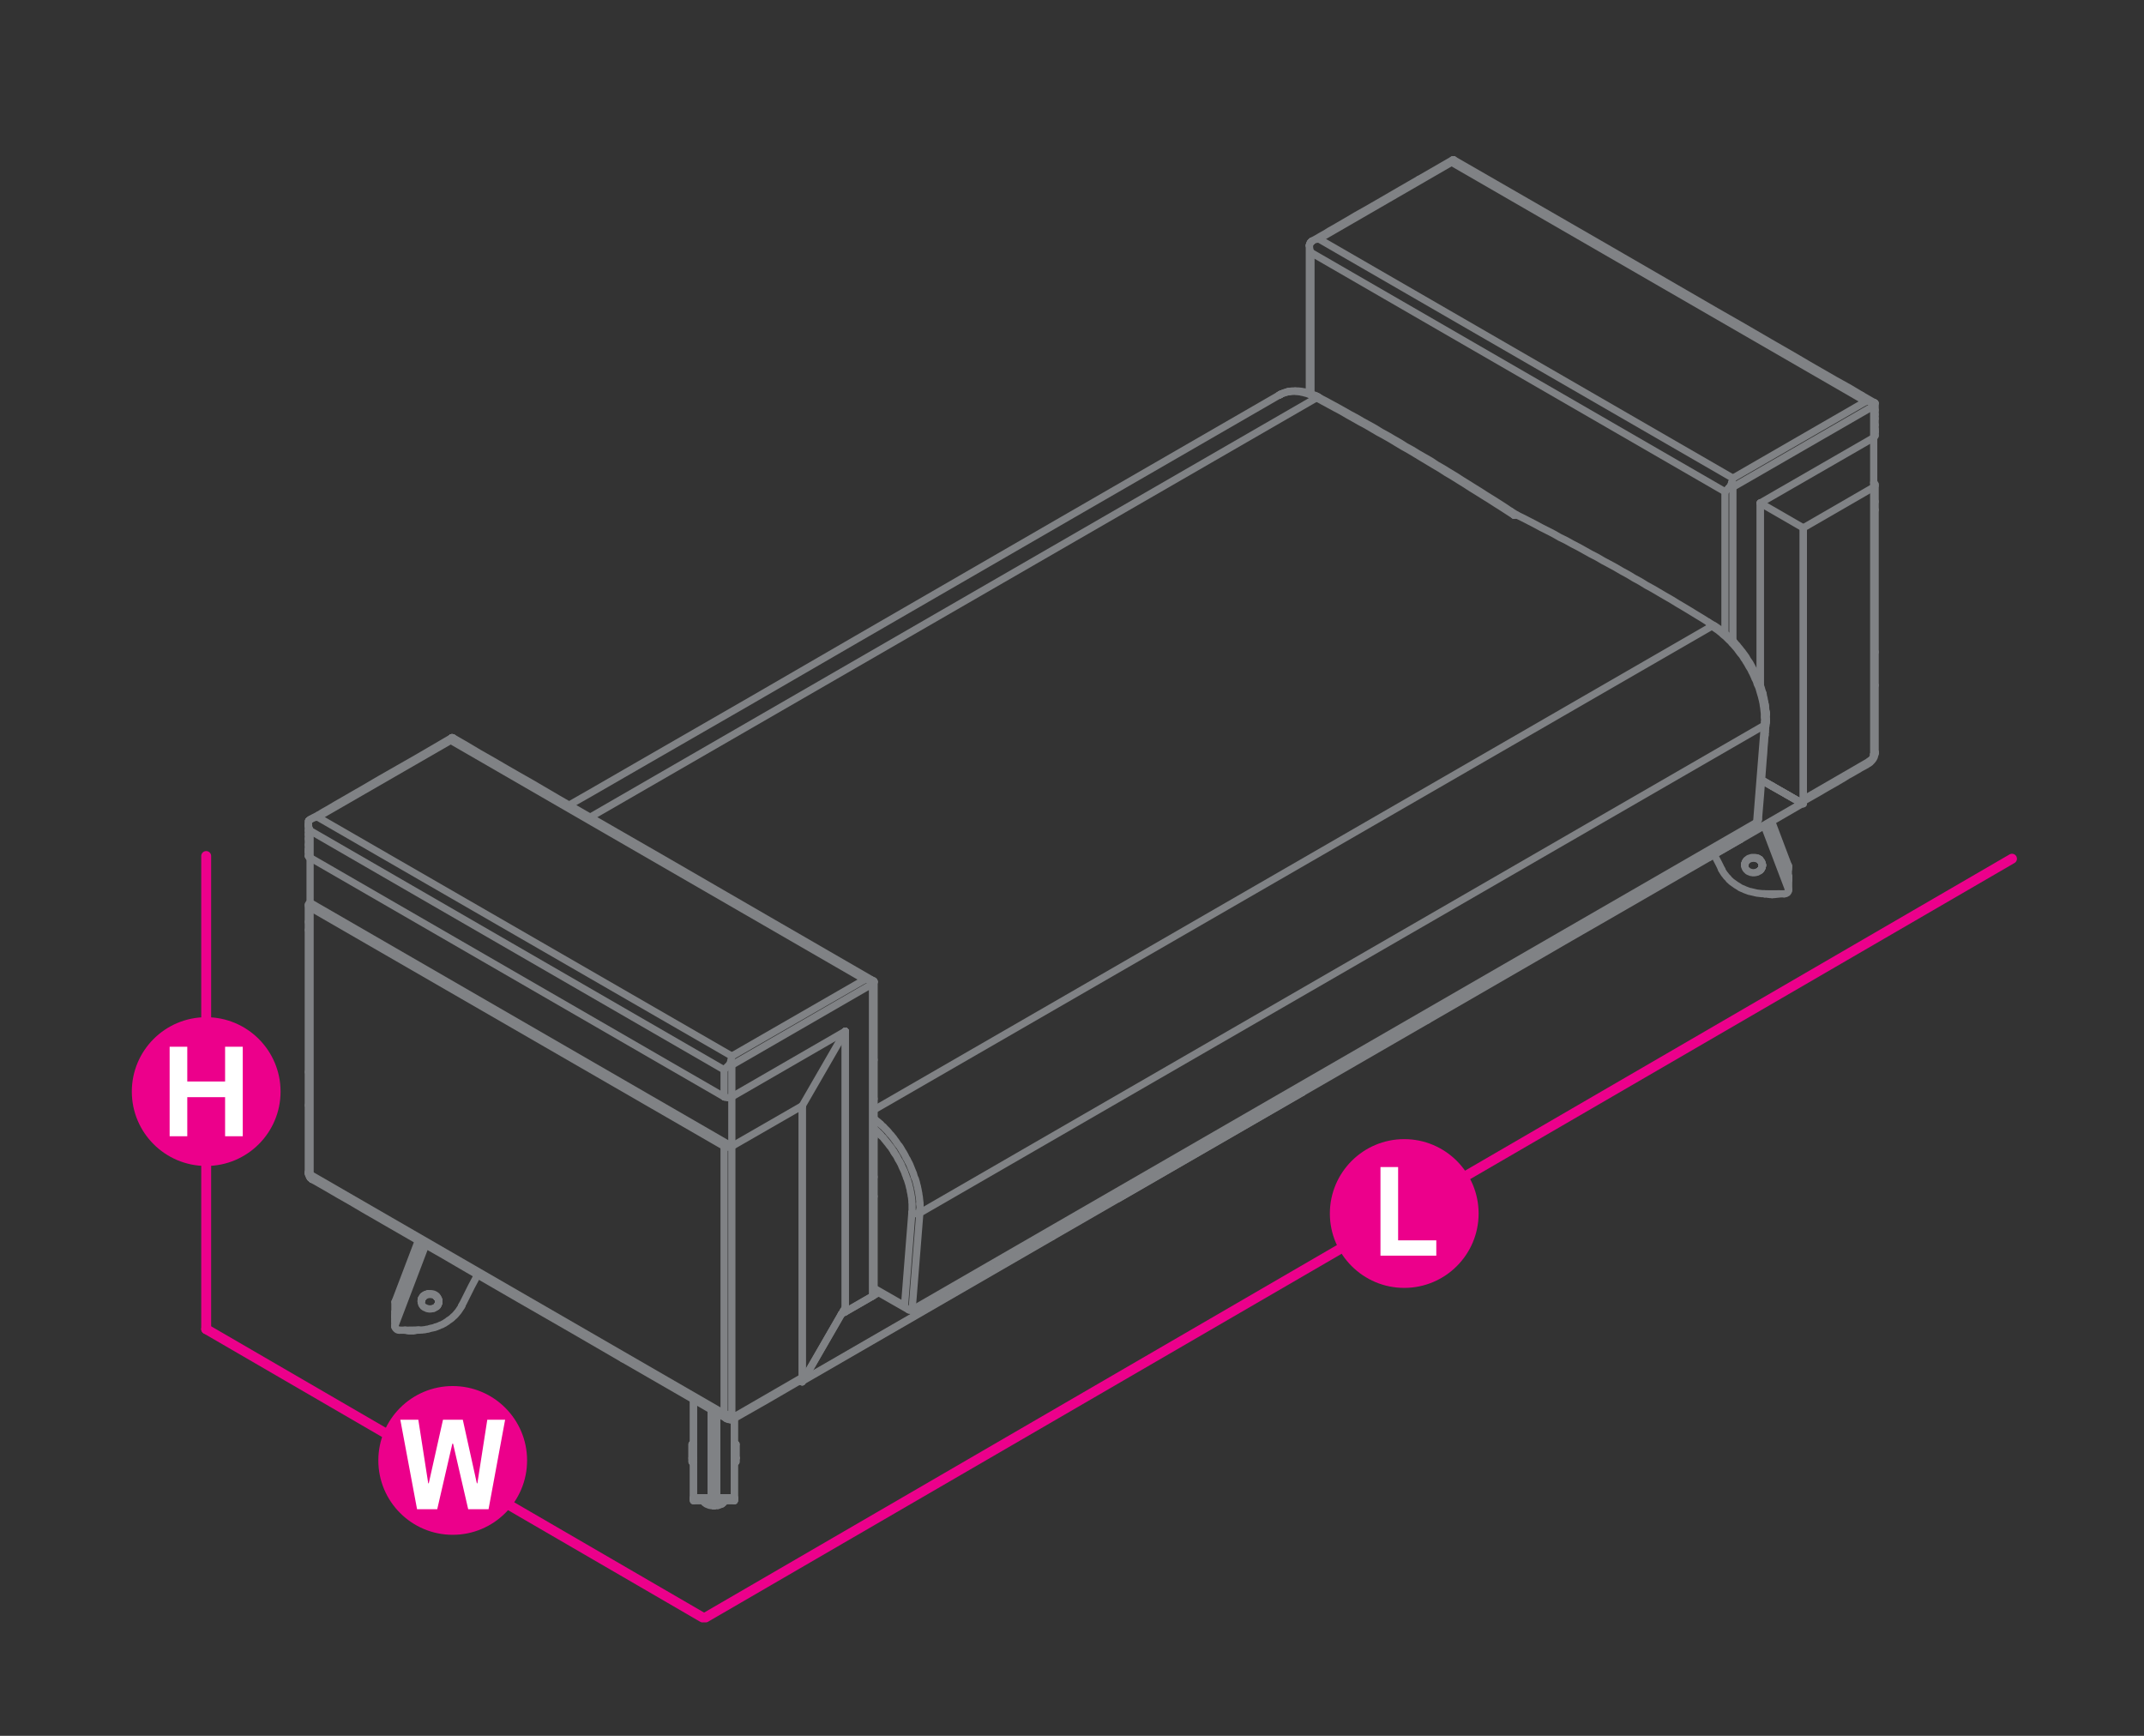 <?xml version="1.0" encoding="utf-8"?>
<!-- Generator: Adobe Illustrator 21.0.0, SVG Export Plug-In . SVG Version: 6.00 Build 0)  -->
<svg version="1.1" id="Layer_1" xmlns="http://www.w3.org/2000/svg" xmlns:xlink="http://www.w3.org/1999/xlink" x="0px" y="0px"
	 viewBox="0 14.2 1190.6 963.8" style="enable-background:new 0 14.2 1190.6 963.8;" xml:space="preserve">
<rect x="0" y="14.2" width="1190.6" height="963.8" fill="#333333" stroke="none"/>
<style type="text/css">
	.st0{fill:none;stroke:#EC008B;stroke-width:5.5;stroke-linecap:round;stroke-linejoin:round;stroke-miterlimit:10;}
	.st1{fill:#EC008B;}
	.st2{fill:#FFFFFF;}
	.st3{fill:none;stroke:#808285;stroke-width:4;stroke-linecap:round;stroke-linejoin:round;stroke-miterlimit:10;}
</style>
<line class="st0" x1="1117.3" y1="491" x2="391.8" y2="912.3"/>
<line class="st0" x1="114.5" y1="752.2" x2="390.2" y2="912.3"/>
<line class="st0" x1="114.5" y1="489.5" x2="114.5" y2="752.2"/>
<g>
	<g>
		<path class="st1" d="M821.1,688c0,22.8-18.5,41.3-41.3,41.3c-22.8,0-41.3-18.5-41.3-41.3c0-22.8,18.5-41.3,41.3-41.3
			C802.6,646.7,821.1,665.2,821.1,688z"/>
	</g>
	<g>
		<path class="st2" d="M766.6,711.4v-49.2h9.8v40.7h21.2v8.5H766.6z"/>
	</g>
</g>
<g>
	<g>
		<circle class="st1" cx="251.4" cy="825.1" r="41.3"/>
	</g>
	<g>
		<path class="st2" d="M271.3,852.2H260l-8.4-36.4h-0.4l-8.4,36.4h-11.2l-9.3-49.7h10l5.5,35.3h0.3l7.9-35.3H257l7.8,35.3h0.3
			l5.5-35.3h9.9L271.3,852.2z"/>
	</g>
</g>
<g>
	<g>
		<circle class="st1" cx="114.5" cy="620.3" r="41.3"/>
	</g>
	<g>
		<path class="st2" d="M94.2,645.1v-49.7h9.8v19.3h21v-19.3h9.8v49.7h-9.8v-21.7h-21v21.7H94.2z"/>
	</g>
</g>
<g>
	<line class="st3" x1="444.9" y1="781.2" x2="445" y2="781.2"/>
	<polyline class="st3" points="445.9,780.9 584.3,700.9 445.9,780.9 	"/>
	<polyline class="st3" points="446,780.7 446.1,780.6 446.2,780.5 	"/>
	<line class="st3" x1="1000.6" y1="460.2" x2="446.2" y2="780.4"/>
	<polyline class="st3" points="620.9,679.8 723.2,620.8 620.9,679.8 	"/>
	<polyline class="st3" points="584.3,700.9 723.3,620.7 584.3,700.9 	"/>
	<polyline class="st3" points="723.3,620.7 723.2,620.8 792.7,580.6 723.2,620.8 792.8,580.6 723.2,620.8 723.3,620.7 792.8,580.6 
		723.3,620.7 	"/>
	<polyline class="st3" points="949.2,490.3 931.7,500.4 931.8,500.3 896.9,520.5 897,520.3 862.1,540.5 862.2,540.5 792.8,580.6 
		862.2,540.5 792.7,580.6 862.1,540.5 792.7,580.6 792.8,580.6 792.7,580.6 862.2,540.5 862.1,540.5 896.9,520.5 862.1,540.5 
		897,520.3 862.2,540.5 897,520.3 896.9,520.5 931.7,500.4 896.9,520.5 931.8,500.3 897,520.3 931.8,500.3 931.7,500.4 944.5,493 
		931.7,500.4 949.2,490.3 931.8,500.3 949.2,490.3 	"/>
	<polyline class="st3" points="953.6,487.7 966.4,480.4 953.6,487.7 	"/>
	<polyline class="st3" points="949.2,490.3 966.4,480.3 949.2,490.3 	"/>
	<polyline class="st3" points="1000.9,460.4 966.4,480.4 966.4,480.3 966.4,480.4 1000.9,460.4 966.4,480.3 1000.9,460.4 
		1000.9,460.3 1000.8,460.3 1000.7,460.3 1000.6,460.2 979.5,448.2 978.1,449 	"/>
	<line class="st3" x1="488" y1="731.9" x2="467.2" y2="743.9"/>
	<polyline class="st3" points="979.5,448.2 978.2,447.3 992.5,455.5 	"/>
	<line class="st3" x1="444.2" y1="780.8" x2="444.9" y2="781.2"/>
	<polyline class="st3" points="445,781.2 445.1,781.2 445.2,781.2 445.3,781.2 445.4,781.2 445.4,781.1 444.4,780.7 	"/>
	<polyline class="st3" points="446.2,780.5 446.2,780.4 467.2,743.9 	"/>
	<line class="st3" x1="445.4" y1="781.1" x2="444.4" y2="780.7"/>
	<polyline class="st3" points="1000.8,460.3 992.5,455.5 978.2,447.3 979.5,448.2 1000.6,460.2 	"/>
	<polyline class="st3" points="1000.9,460.3 1000.9,460.4 1001,460.3 	"/>
	<line class="st3" x1="992.5" y1="455.5" x2="1000.8" y2="460.3"/>
	<line class="st3" x1="444.9" y1="781.2" x2="444.9" y2="781.2"/>
	<line class="st3" x1="445.4" y1="781.1" x2="445.4" y2="781.1"/>
	<line class="st3" x1="446.2" y1="780.4" x2="446.2" y2="780.4"/>
	<line class="st3" x1="467.2" y1="743.9" x2="467.2" y2="743.9"/>
	<line class="st3" x1="979.5" y1="448.1" x2="979.5" y2="448.2"/>
	<line class="st3" x1="992.5" y1="455.5" x2="992.5" y2="455.5"/>
	<line class="st3" x1="1000.6" y1="460.2" x2="1000.6" y2="460.2"/>
	<line class="st3" x1="1000.9" y1="460.4" x2="1000.9" y2="460.4"/>
	<polyline class="st3" points="406.4,623.2 406.4,650.7 172.2,515.4 172.2,490.4 	"/>
	<polyline class="st3" points="444.2,780.8 445.5,781.5 469.4,740.2 469.4,586.8 	"/>
	<line class="st3" x1="445.5" y1="781.5" x2="445.5" y2="628.2"/>
	<line class="st3" x1="172.2" y1="515.4" x2="172.2" y2="515.4"/>
	<line class="st3" x1="406.4" y1="623.2" x2="406.4" y2="623.2"/>
	<line class="st3" x1="406.4" y1="650.7" x2="406.4" y2="650.7"/>
	<line class="st3" x1="445.5" y1="628.2" x2="445.5" y2="628.2"/>
	<line class="st3" x1="445.5" y1="781.5" x2="445.5" y2="781.5"/>
	<line class="st3" x1="469.4" y1="586.8" x2="469.4" y2="586.8"/>
	<line class="st3" x1="469.4" y1="740.2" x2="469.4" y2="740.2"/>
	<line class="st3" x1="445.5" y1="779" x2="445.5" y2="628.2"/>
	<polyline class="st3" points="172.2,515.4 171.9,515.5 171.7,515.7 171.6,515.8 171.5,516.1 171.3,516.2 171.3,516.4 171.2,516.6 
		171.2,516.7 171.2,516.9 171.3,517.1 171.3,517.3 171.5,517.4 171.6,517.6 171.7,517.7 171.9,517.8 172.2,518 402.1,650.7 
		402.3,650.8 402.5,650.9 402.8,651 403,651.1 403.3,651.1 403.6,651.2 404,651.2 404.3,651.2 404.6,651.2 404.9,651.2 405.2,651.1 
		405.5,651.1 405.8,651 406,650.9 406.2,650.8 406.4,650.7 445.5,628.2 	"/>
	<polyline class="st3" points="406.5,799.7 406.6,799.9 406.7,800.1 406.8,800.2 406.9,800.4 407.1,800.4 407.2,800.5 407.4,800.6 
		407.6,800.6 407.7,800.6 407.9,800.6 408.1,800.5 408.4,800.4 408.7,800.3 445.5,779 	"/>
	<polyline class="st3" points="172.2,666.3 402.1,799.1 402.1,650.7 	"/>
	<line class="st3" x1="172.9" y1="668.6" x2="173" y2="668.8"/>
	<polyline class="st3" points="345.9,768.7 317.1,752 288.4,735.5 259.7,718.9 245.3,710.5 230.9,702.3 216.5,694 209.4,689.9 
		202.1,685.7 195,681.5 187.8,677.4 180.6,673.2 173.4,669.1 173.3,669 	"/>
	<polyline class="st3" points="406.4,650.7 406.4,799.1 406.2,799.2 406,799.3 405.8,799.4 405.5,799.4 405.2,799.5 404.9,799.5 
		404.6,799.6 404.3,799.6 404,799.6 403.6,799.5 403.3,799.5 403,799.4 402.8,799.4 402.5,799.3 402.3,799.2 402.1,799.1 
		402.1,799.3 402.1,799.5 402.1,799.8 402.2,800 402.2,800.2 402.3,800.4 402.3,800.6 402.4,800.8 402.5,800.9 402.6,801.1 
		402.7,801.2 402.8,801.4 402.9,801.5 403.1,801.6 403.2,801.7 403.3,801.8 345.9,768.7 	"/>
	<line class="st3" x1="171.2" y1="526" x2="171.2" y2="530.6"/>
	<line class="st3" x1="171.2" y1="609.4" x2="171.2" y2="627.9"/>
	<polyline class="st3" points="171.2,516.7 171.2,521.4 171.2,526 	"/>
	<polyline class="st3" points="171.2,627.9 171.2,665 171.2,665.2 	"/>
	<polyline class="st3" points="171.2,530.6 171.2,535.3 171.2,539.9 171.2,544.5 171.2,553.8 171.2,563.1 171.2,572.3 171.2,590.9 
		171.2,609.4 	"/>
	<polyline class="st3" points="171.2,665.2 171.3,665.4 171.3,665.5 171.5,665.7 171.6,665.9 171.7,666.1 171.9,666.2 172.2,666.3 
		172.2,518 	"/>
	<polyline class="st3" points="407.9,801.7 426.5,791.1 444.9,780.4 445.1,780.3 445.2,780.2 445.3,780.1 445.4,779.9 445.4,779.7 
		445.5,779.5 445.5,779.2 445.5,779 	"/>
	<polyline class="st3" points="403.3,801.8 403.4,801.9 403.5,801.9 403.4,801.9 403.8,802 	"/>
	<polyline class="st3" points="403.4,801.9 403.8,802 403.5,801.9 403.8,802 403.9,802 404,802.2 404.1,802.2 404.3,802.3 
		404.4,802.3 404.6,802.4 404.8,802.4 405,802.4 405.1,802.4 405.3,802.5 405.5,802.5 405.6,802.5 405.5,802.5 	"/>
	<polyline class="st3" points="405.6,802.5 405.9,802.4 405.6,802.5 	"/>
	<polyline class="st3" points="405.9,802.4 406,802.4 406.3,802.4 406.4,802.4 406.5,802.3 	"/>
	<polyline class="st3" points="406.4,799.1 406.4,799.3 406.5,799.5 	"/>
	<line class="st3" x1="406.4" y1="802.4" x2="406.5" y2="802.3"/>
	<line class="st3" x1="406.5" y1="799.7" x2="406.5" y2="799.5"/>
	<polyline class="st3" points="406.5,802.3 406.8,802.3 406.5,802.3 	"/>
	<polyline class="st3" points="406.8,802.3 406.9,802.2 407.2,802 407.3,802 407.6,801.9 407.6,801.8 407.9,801.7 408.1,801.6 
		408.3,801.4 408.4,801.3 408.5,801.1 408.6,800.9 408.6,800.7 408.6,800.5 408.7,800.3 	"/>
	<polyline class="st3" points="171.2,665.5 171.2,665.6 171.2,665.5 171.2,665.3 171.2,665.2 171.2,665 	"/>
	<polyline class="st3" points="171.2,665.6 171.3,666 171.2,665.6 	"/>
	<polyline class="st3" points="171.3,666 171.3,666.2 171.3,666.3 171.4,666.5 171.4,666.6 171.5,666.9 171.6,667 171.6,667.1 
		171.7,667.3 171.8,667.4 171.9,667.7 172.1,667.8 172.1,667.9 172.3,668.1 	"/>
	<polyline class="st3" points="172.2,666.3 172.2,666.6 172.2,666.8 172.2,667 	"/>
	<line class="st3" x1="172.3" y1="668.1" x2="172.3" y2="668.2"/>
	<polyline class="st3" points="172.2,667 172.3,667.2 172.3,667.4 	"/>
	<line class="st3" x1="172.3" y1="668.2" x2="172.4" y2="668.2"/>
	<polyline class="st3" points="172.4,667.8 172.4,667.6 172.3,667.4 	"/>
	<line class="st3" x1="172.4" y1="668.2" x2="172.6" y2="668.4"/>
	<line class="st3" x1="172.5" y1="668" x2="172.4" y2="667.8"/>
	<line class="st3" x1="172.6" y1="668.4" x2="172.7" y2="668.5"/>
	<polyline class="st3" points="172.7,668.3 172.6,668.2 172.5,668 	"/>
	<line class="st3" x1="172.7" y1="668.5" x2="172.8" y2="668.6"/>
	<line class="st3" x1="172.8" y1="668.5" x2="172.7" y2="668.3"/>
	<polyline class="st3" points="172.8,668.6 172.9,668.7 173,668.8 	"/>
	<line class="st3" x1="172.9" y1="668.6" x2="172.8" y2="668.5"/>
	<polyline class="st3" points="173,668.8 173.1,668.9 173,668.8 	"/>
	<polyline class="st3" points="173.1,668.9 173.3,669 173.1,668.9 	"/>
	<line class="st3" x1="173.3" y1="669" x2="173.4" y2="669.1"/>
	<line class="st3" x1="172.2" y1="515.4" x2="172.2" y2="515.4"/>
	<line class="st3" x1="172.2" y1="518" x2="172.2" y2="518"/>
	<line class="st3" x1="172.2" y1="666.3" x2="172.2" y2="666.3"/>
	<line class="st3" x1="402.1" y1="650.7" x2="402.1" y2="650.7"/>
	<line class="st3" x1="402.1" y1="799.1" x2="402.1" y2="799.1"/>
	<line class="st3" x1="406.4" y1="650.7" x2="406.4" y2="650.7"/>
	<line class="st3" x1="406.4" y1="799.1" x2="406.4" y2="799.1"/>
	<line class="st3" x1="408.7" y1="800.3" x2="408.7" y2="800.3"/>
	<line class="st3" x1="445.5" y1="628.2" x2="445.5" y2="628.2"/>
	<line class="st3" x1="445.5" y1="779" x2="445.5" y2="779"/>
	<polyline class="st3" points="1038.2,436.8 1001.4,458.1 1001.4,307.3 1040.5,284.7 1040.6,284.6 1040.8,284.5 1041,284.4 
		1041.1,284.1 1041.2,283.9 1041.3,283.8 1041.3,283.6 1041.3,283.4 1041.3,283.2 1041.3,283.1 1041.2,282.9 1041.1,282.7 
		1041,282.6 1040.8,282.4 1040.6,282.3 1040.5,282.2 	"/>
	<line class="st3" x1="1040.5" y1="433" x2="1040.5" y2="284.7"/>
	<polyline class="st3" points="1038.2,436.8 1038.4,436.6 1038.6,436.5 1038.9,436.3 1039,436.1 1039.2,435.9 1039.4,435.7 
		1039.6,435.4 1039.7,435.2 1040,434.9 1040.1,434.7 1040.2,434.4 1040.3,434 1040.4,433.8 1040.4,433.5 1040.4,433.2 1040.5,433 
		1040.6,432.9 1040.8,432.7 1041,432.6 1041.1,432.5 1041.2,432.3 1041.3,432.1 1041.3,431.9 	"/>
	<line class="st3" x1="1041.3" y1="297.3" x2="1041.3" y2="292.7"/>
	<line class="st3" x1="1041.3" y1="394.7" x2="1041.3" y2="376.2"/>
	<polyline class="st3" points="1041.3,283.4 1041.3,288 1041.3,292.7 	"/>
	<polyline class="st3" points="1041.3,431.9 1041.3,431.8 1041.3,394.7 	"/>
	<polyline class="st3" points="1041.3,297.3 1041.3,301.9 1041.3,306.6 1041.3,311.2 1041.3,320.6 1041.3,329.8 1041.3,339.1 
		1041.3,357.6 1041.3,376.2 	"/>
	<polyline class="st3" points="1001.4,459.1 1010,454.2 1014.6,451.5 1019.2,448.9 1023.8,446.2 1026,444.8 1028.4,443.5 
		1030.8,442.1 1031.9,441.5 1033,440.8 1034.1,440.2 1035.4,439.5 1036.5,438.9 1037.6,438.1 1037.8,438 1037.9,437.9 1038,437.8 
		1038.1,437.6 1038.2,437.4 1038.2,437.2 1038.2,437 1038.2,436.8 	"/>
	<polyline class="st3" points="1037.6,438.1 1038,437.9 1038.2,437.7 1038.6,437.5 1038.8,437.2 1039.1,437 1039.1,436.9 
		1039.4,436.7 1039.6,436.4 1039.9,436.1 1040.1,435.8 1040.3,435.5 1040.5,435.2 1040.6,434.9 1040.8,434.6 1040.9,434.2 
		1041,433.8 1041.1,433.5 1041.2,433.2 1041.2,432.9 1041.3,432.6 1041.3,432.7 	"/>
	<polyline class="st3" points="1041.3,432.6 1041.3,432.3 1041.3,432.1 1041.3,432 1041.3,431.8 	"/>
	<line class="st3" x1="1001.4" y1="458.1" x2="1001.4" y2="458.1"/>
	<line class="st3" x1="1001.4" y1="307.3" x2="1001.4" y2="307.3"/>
	<line class="st3" x1="1038.2" y1="436.8" x2="1038.2" y2="436.8"/>
	<line class="st3" x1="1040.5" y1="284.7" x2="1040.5" y2="284.7"/>
	<line class="st3" x1="1040.5" y1="433" x2="1040.5" y2="433"/>
	<polyline class="st3" points="977.5,394.7 977.5,293.5 1040.5,257.2 1040.5,284.7 	"/>
	<polyline class="st3" points="1001.4,460.5 978.2,447.2 1001.4,460.5 1001.4,307.3 	"/>
	<line class="st3" x1="977.5" y1="293.5" x2="977.5" y2="293.5"/>
	<line class="st3" x1="1001.4" y1="307.3" x2="1001.4" y2="307.3"/>
	<line class="st3" x1="1001.4" y1="460.5" x2="1001.4" y2="460.5"/>
	<line class="st3" x1="1040.5" y1="257.2" x2="1040.5" y2="257.2"/>
	<line class="st3" x1="1040.5" y1="284.7" x2="1040.5" y2="284.7"/>
	<line class="st3" x1="993.2" y1="503" x2="993.2" y2="502.7"/>
	<polyline class="st3" points="993.2,501.4 993.2,501.1 993.2,501.4 	"/>
	<polyline class="st3" points="981.5,471.6 993.1,502.3 993.2,502.5 993.2,502.7 993.2,503 	"/>
	<polyline class="st3" points="993.1,502.3 993.1,500.5 982.1,471.3 	"/>
	<polyline class="st3" points="993.1,500.5 993.1,500.5 993.2,500.7 993.2,500.9 993.2,501.1 	"/>
	<line class="st3" x1="993.1" y1="502.3" x2="993.1" y2="502.3"/>
	<polyline class="st3" points="993.1,500.5 993.1,494.8 983.8,470.2 	"/>
	<line class="st3" x1="993.2" y1="501.1" x2="993.2" y2="500.9"/>
	<polyline class="st3" points="993.2,496.7 993.2,495.5 993.2,496.7 993.2,496.8 	"/>
	<polyline class="st3" points="993.1,494.8 993.2,495 993.2,495.3 993.2,495.5 	"/>
	<line class="st3" x1="993.1" y1="500.5" x2="993.1" y2="500.5"/>
	<line class="st3" x1="993.1" y1="494.8" x2="993.1" y2="494.8"/>
	<polyline class="st3" points="979.7,472.6 993.1,507.9 993.1,502.3 	"/>
	<polyline class="st3" points="980,510.5 988,510.5 990.8,510.5 991.1,510.5 991.3,510.4 991.6,510.4 991.9,510.3 992.1,510.1 
		992.4,510 992.6,509.9 992.7,509.7 992.9,509.5 993,509.3 993.1,509.1 993.2,508.8 993.2,508.6 993.2,505.7 993.2,505.6 993.2,503 
			"/>
	<polyline class="st3" points="951.9,488.7 954.4,493.5 955.3,495.3 955.7,496.2 956,496.7 956,496.8 956,496.9 956.1,496.9 
		956.1,497 	"/>
	<polyline class="st3" points="956.1,497 956.4,497.6 956.8,498.3 957.2,498.9 957.6,499.5 958.2,500.2 958.6,500.8 959.1,501.3 
		959.7,501.9 960.2,502.6 960.8,503.1 961.4,503.7 962.1,504.2 962.8,504.7 963.5,505.2 964.2,505.7 964.9,506.1 965.7,506.6 
		966.4,507.1 967.3,507.5 968.1,507.8 968.9,508.2 969.7,508.5 970.5,508.8 971.3,509.1 972.3,509.3 973.1,509.5 974,509.7 
		974.8,509.9 975.7,510.1 976.6,510.2 977.5,510.3 978.4,510.4 979.2,510.4 980,510.5 	"/>
	<polyline class="st3" points="993.1,507.9 993.2,508.2 993.2,508.4 993.2,508.6 	"/>
	<line class="st3" x1="980" y1="510.5" x2="980" y2="510.5"/>
	<line class="st3" x1="988" y1="510.5" x2="988" y2="510.5"/>
	<line class="st3" x1="990.8" y1="510.5" x2="990.8" y2="510.5"/>
	<line class="st3" x1="993.1" y1="502.3" x2="993.1" y2="502.3"/>
	<line class="st3" x1="993.1" y1="507.9" x2="993.1" y2="507.9"/>
	<polyline class="st3" points="987.3,510.5 987,510.6 986.7,510.7 986.5,510.7 986.2,510.8 985.9,510.8 985.6,510.9 985.4,510.9 
		985,510.9 984.7,510.9 984.4,511 984.2,511 983.9,511 983.6,510.9 983.4,510.9 983.1,510.9 982.8,510.9 982.5,510.8 982.2,510.8 
		982,510.7 981.7,510.7 981.4,510.6 981.1,510.5 	"/>
	<polyline class="st3" points="975.8,498.4 975.5,498.5 975.3,498.6 975.1,498.6 974.9,498.7 974.6,498.7 974.4,498.7 974.2,498.8 
		974,498.8 973.8,498.8 973.6,498.8 973.3,498.8 973.1,498.7 972.9,498.7 972.7,498.7 972.4,498.6 972.2,498.6 972,498.5 
		971.8,498.4 971.5,498.3 971.2,498.2 971,498.1 970.8,498 970.6,497.9 970.5,497.8 970.3,497.5 970.1,497.4 969.9,497.2 
		969.8,497.1 969.6,496.9 969.5,496.7 969.4,496.6 969.3,496.4 969.2,496.2 969.1,496 969.1,495.8 969,495.7 968.9,495.5 
		968.9,495.3 968.9,495.1 968.9,494.9 968.9,494.8 968.9,494.3 	"/>
	<line class="st3" x1="978.7" y1="494.8" x2="978.7" y2="494.3"/>
	<line class="st3" x1="968.9" y1="494.6" x2="968.9" y2="494.8"/>
	<polyline class="st3" points="978.7,494.4 978.7,494.6 978.7,494.8 978.7,494.9 	"/>
	<line class="st3" x1="968.9" y1="494.4" x2="968.9" y2="494.6"/>
	<line class="st3" x1="978.7" y1="495.1" x2="978.7" y2="494.9"/>
	<line class="st3" x1="978.7" y1="494.4" x2="978.6" y2="494.2"/>
	<line class="st3" x1="968.9" y1="494.2" x2="968.9" y2="494.4"/>
	<line class="st3" x1="978.6" y1="495.3" x2="978.7" y2="495.1"/>
	<line class="st3" x1="978.6" y1="494.2" x2="978.6" y2="494"/>
	<line class="st3" x1="968.9" y1="494" x2="968.9" y2="494.2"/>
	<line class="st3" x1="978.6" y1="495.5" x2="978.6" y2="495.3"/>
	<line class="st3" x1="978.6" y1="494" x2="978.5" y2="493.9"/>
	<line class="st3" x1="969" y1="493.9" x2="968.9" y2="494"/>
	<line class="st3" x1="978.5" y1="495.7" x2="978.6" y2="495.5"/>
	<line class="st3" x1="978.5" y1="493.9" x2="978.5" y2="493.7"/>
	<line class="st3" x1="969.1" y1="493.7" x2="969" y2="493.9"/>
	<line class="st3" x1="978.5" y1="495.8" x2="978.5" y2="495.7"/>
	<line class="st3" x1="978.5" y1="493.7" x2="978.4" y2="493.5"/>
	<line class="st3" x1="969.1" y1="493.5" x2="969.1" y2="493.7"/>
	<line class="st3" x1="978.4" y1="496" x2="978.5" y2="495.8"/>
	<line class="st3" x1="978.4" y1="493.5" x2="978.3" y2="493.3"/>
	<line class="st3" x1="969.2" y1="493.3" x2="969.1" y2="493.5"/>
	<line class="st3" x1="978.3" y1="496.2" x2="978.4" y2="496"/>
	<line class="st3" x1="978.3" y1="493.3" x2="978.2" y2="493"/>
	<line class="st3" x1="969.3" y1="493" x2="969.2" y2="493.3"/>
	<line class="st3" x1="978.2" y1="496.4" x2="978.3" y2="496.2"/>
	<line class="st3" x1="978.2" y1="493" x2="978.1" y2="492.9"/>
	<line class="st3" x1="969.4" y1="492.9" x2="969.3" y2="493"/>
	<line class="st3" x1="978.1" y1="496.6" x2="978.2" y2="496.4"/>
	<line class="st3" x1="978.1" y1="492.9" x2="978" y2="492.7"/>
	<line class="st3" x1="969.5" y1="492.7" x2="969.4" y2="492.9"/>
	<line class="st3" x1="978" y1="496.7" x2="978.1" y2="496.6"/>
	<line class="st3" x1="978" y1="492.7" x2="977.9" y2="492.5"/>
	<line class="st3" x1="969.6" y1="492.5" x2="969.5" y2="492.7"/>
	<line class="st3" x1="977.9" y1="496.9" x2="978" y2="496.7"/>
	<line class="st3" x1="977.9" y1="492.5" x2="977.7" y2="492.4"/>
	<line class="st3" x1="969.8" y1="492.4" x2="969.6" y2="492.5"/>
	<line class="st3" x1="977.7" y1="497.1" x2="977.9" y2="496.9"/>
	<line class="st3" x1="977.7" y1="492.4" x2="977.6" y2="492.2"/>
	<line class="st3" x1="969.9" y1="492.2" x2="969.8" y2="492.4"/>
	<line class="st3" x1="977.6" y1="497.2" x2="977.7" y2="497.1"/>
	<line class="st3" x1="977.6" y1="492.2" x2="977.4" y2="492"/>
	<line class="st3" x1="970.1" y1="492" x2="969.9" y2="492.2"/>
	<line class="st3" x1="977.4" y1="497.4" x2="977.6" y2="497.2"/>
	<line class="st3" x1="977.4" y1="492" x2="977.3" y2="491.9"/>
	<line class="st3" x1="970.3" y1="491.9" x2="970.1" y2="492"/>
	<line class="st3" x1="977.3" y1="497.5" x2="977.4" y2="497.4"/>
	<polyline class="st3" points="977.3,491.9 977.1,491.7 976.9,491.6 976.7,491.5 976.5,491.4 976.3,491.3 976,491.2 975.8,491.1 
		975.5,491 975.3,490.9 975.1,490.9 974.9,490.8 974.6,490.8 974.4,490.8 974.2,490.8 974,490.7 973.8,490.7 973.6,490.7 
		973.3,490.8 973.1,490.8 972.9,490.8 972.7,490.8 972.4,490.9 972.2,490.9 972,491 971.8,491.1 971.5,491.2 971.2,491.3 971,491.4 
		970.8,491.5 970.6,491.6 970.5,491.7 970.3,491.9 	"/>
	<polyline class="st3" points="977.3,497.5 977.1,497.8 976.9,497.9 976.7,498 976.5,498.1 976.3,498.2 976,498.3 975.8,498.4 	"/>
	<polyline class="st3" points="968.9,494.3 968.9,494.1 968.9,493.9 968.9,493.8 968.9,493.6 969,493.4 969.1,493.1 969.1,492.9 
		969.2,492.8 969.3,492.6 969.4,492.4 969.5,492.2 969.6,492.1 969.8,491.9 969.9,491.7 970.1,491.6 970.3,491.4 970.5,491.3 
		970.6,491.2 970.8,491 971,490.9 971.2,490.8 971.5,490.7 971.8,490.6 972,490.6 972.2,490.5 972.4,490.4 972.7,490.4 972.9,490.3 
		973.1,490.3 973.3,490.3 973.6,490.3 973.8,490.3 974,490.3 974.2,490.3 974.4,490.3 974.6,490.3 974.9,490.4 975.1,490.4 
		975.3,490.5 975.5,490.6 975.8,490.6 976,490.7 	"/>
	<polyline class="st3" points="976.3,490.8 976.5,490.9 976.7,491 976.9,491.2 977.1,491.3 	"/>
	<polyline class="st3" points="978.7,494.3 978.7,494.1 978.7,493.9 978.6,493.8 978.6,493.6 978.5,493.4 978.5,493.1 978.4,492.9 
		978.3,492.8 978.2,492.6 978.1,492.4 978,492.2 977.9,492.1 977.7,491.9 977.6,491.7 977.4,491.6 977.3,491.4 	"/>
	<line class="st3" x1="976.3" y1="490.8" x2="976" y2="490.7"/>
	<line class="st3" x1="977.3" y1="491.4" x2="977.1" y2="491.3"/>
	<line class="st3" x1="968.9" y1="494.3" x2="968.9" y2="494.3"/>
	<line class="st3" x1="968.9" y1="494.8" x2="968.9" y2="494.8"/>
	<line class="st3" x1="978.7" y1="494.8" x2="978.7" y2="494.8"/>
	<line class="st3" x1="978.7" y1="494.3" x2="978.7" y2="494.3"/>
	<line class="st3" x1="398" y1="845.8" x2="395" y2="845.8"/>
	<polyline class="st3" points="395,847.5 395.8,847.5 396.5,847.5 396.9,847.5 397.3,847.5 397.7,847.5 398,847.5 398,847.4 
		398,847.3 398,847.2 398,847.1 398,846.9 398,846.8 398,846.5 398,846.3 398,846.1 398,845.8 398,846.1 	"/>
	<polyline class="st3" points="398,847.2 398,847.3 398,847.4 	"/>
	<line class="st3" x1="398" y1="846.3" x2="398" y2="846.1"/>
	<polyline class="st3" points="398,846.3 398,846.5 398,846.8 398,846.9 398,847.1 398,847.2 	"/>
	<line class="st3" x1="398" y1="847.4" x2="398" y2="847.5"/>
	<polyline class="st3" points="398,845.8 398,798.8 398,845.8 	"/>
	<line class="st3" x1="395" y1="797" x2="395" y2="845.8"/>
	<polyline class="st3" points="395,847.5 395,847.4 395,847.3 395,847.2 	"/>
	<line class="st3" x1="395" y1="845.8" x2="395" y2="846.1"/>
	<polyline class="st3" points="395,847.2 395,847.1 395,846.9 	"/>
	<line class="st3" x1="395" y1="846.1" x2="395" y2="846.3"/>
	<polyline class="st3" points="395,846.3 395,846.5 395,846.8 395,846.9 	"/>
	<line class="st3" x1="395" y1="845.8" x2="395" y2="845.8"/>
	<line class="st3" x1="398" y1="845.8" x2="398" y2="845.8"/>
	<polyline class="st3" points="385.1,791.3 385.1,845.8 395,845.8 395,797 	"/>
	<polyline class="st3" points="385.1,845.8 385.1,846.1 385.1,846.3 385.1,846.5 385.1,846.8 385.1,846.9 385.1,847.1 385.1,847.2 
		385.1,847.3 385.1,847.4 385.1,847.5 387.6,847.5 390,847.5 391.3,847.5 392.5,847.5 393.1,847.5 393.7,847.5 394,847.5 
		394.3,847.5 394.7,847.5 395,847.5 395,847.4 395,847.3 395,847.2 395,847.1 395,846.9 395,846.8 395,846.5 395,846.3 395,846.1 
		395,845.8 395,797 	"/>
	<line class="st3" x1="395" y1="846.1" x2="395" y2="845.8"/>
	<polyline class="st3" points="395,847.2 395,847.3 395,847.4 	"/>
	<line class="st3" x1="395" y1="846.3" x2="395" y2="846.1"/>
	<polyline class="st3" points="395,846.3 395,846.5 395,846.8 395,846.9 395,847.1 395,847.2 	"/>
	<line class="st3" x1="395" y1="847.4" x2="395" y2="847.5"/>
	<polyline class="st3" points="385.1,847.5 385.1,847.4 385.1,847.3 385.1,847.2 	"/>
	<line class="st3" x1="385.1" y1="845.8" x2="385.1" y2="846.1"/>
	<polyline class="st3" points="385.1,847.2 385.1,847.1 385.1,846.9 	"/>
	<line class="st3" x1="385.1" y1="846.1" x2="385.1" y2="846.3"/>
	<polyline class="st3" points="385.1,846.3 385.1,846.5 385.1,846.8 385.1,846.9 	"/>
	<line class="st3" x1="385.1" y1="791.3" x2="385.1" y2="845.8"/>
	<line class="st3" x1="395" y1="845.8" x2="395" y2="845.8"/>
	<polyline class="st3" points="407.8,801.7 407.8,845.8 398,845.8 	"/>
	<polyline class="st3" points="398,847.5 402.9,847.5 407.8,847.5 407.8,847.4 	"/>
	<polyline class="st3" points="407.8,847.4 407.8,847.3 407.8,847.2 407.8,847.1 407.8,846.9 407.8,846.8 407.8,846.5 407.8,846.3 
		407.8,846.1 407.8,845.8 	"/>
	<line class="st3" x1="398" y1="798.8" x2="398" y2="845.8"/>
	<polyline class="st3" points="398,847.5 398,847.4 398,847.3 398,847.2 	"/>
	<line class="st3" x1="398" y1="845.8" x2="398" y2="846.1"/>
	<polyline class="st3" points="398,847.2 398,847.1 398,846.9 	"/>
	<line class="st3" x1="398" y1="846.1" x2="398" y2="846.3"/>
	<polyline class="st3" points="398,846.3 398,846.5 398,846.8 398,846.9 	"/>
	<line class="st3" x1="407.8" y1="845.8" x2="407.8" y2="801.7"/>
	<polyline class="st3" points="407.8,847.5 407.8,847.4 407.8,847.3 407.8,847.2 	"/>
	<line class="st3" x1="407.8" y1="846.1" x2="407.8" y2="845.8"/>
	<polyline class="st3" points="407.8,847.2 407.8,847.1 407.8,846.9 	"/>
	<polyline class="st3" points="407.8,846.9 407.8,846.8 407.8,846.5 407.8,846.3 407.8,846.1 	"/>
	<line class="st3" x1="398" y1="845.8" x2="398" y2="845.8"/>
	<line class="st3" x1="407.8" y1="845.8" x2="407.8" y2="845.8"/>
	<polyline class="st3" points="396.3,850.3 396,850.3 395.7,850.3 395.4,850.2 395.2,850.2 394.9,850.2 394.5,850.1 394.2,850.1 
		393.9,850 393.7,849.9 393.4,849.8 393.1,849.7 392.9,849.6 392.6,849.5 392.4,849.4 392.2,849.3 392,849.2 391.8,849 391.6,848.9 
		391.4,848.7 391.2,848.6 391.1,848.4 391,848.3 390.8,848.1 390.7,847.9 390.7,847.8 390.6,847.5 	"/>
	<polyline class="st3" points="396.3,850.3 396.5,850.3 396.5,849.4 396.5,848.4 396.5,847.5 	"/>
	<polyline class="st3" points="402.5,847.5 402.4,847.8 402.3,847.9 402.2,848.1 402.1,848.3 402,848.4 401.8,848.6 401.7,848.7 
		401.5,848.9 401.3,849 401.1,849.2 400.9,849.3 	"/>
	<polyline class="st3" points="396.5,850.3 396.8,850.3 397.1,850.3 397.3,850.3 397.6,850.2 397.9,850.2 398.2,850.2 398.5,850.1 
		398.7,850.1 	"/>
	<polyline class="st3" points="398.7,850.1 399,850 399.4,849.9 399.7,849.8 399.9,849.7 400.2,849.6 400.4,849.5 400.6,849.4 
		400.9,849.3 	"/>
	<line class="st3" x1="396.5" y1="850.3" x2="396.5" y2="850.3"/>
	<polyline class="st3" points="385.1,823.8 384.3,823.8 384.3,824 384.3,824.2 384.3,824.3 384.3,824.5 384.3,824.6 384.3,824.9 
		384.3,825 384.3,825.2 384.3,825.3 384.3,825.4 384.3,825.5 384.3,825.6 384.3,825.7 384.3,825.8 384.3,825.9 384.7,825.9 
		385.1,825.9 	"/>
	<polyline class="st3" points="384.3,825.9 384.3,825.8 384.3,825.7 384.3,825.6 384.3,825.5 384.3,825.4 384.3,825.3 384.3,825.2 
		384.3,825 384.3,824.9 384.3,824.6 384.3,824.5 384.3,824.3 384.3,824.2 384.3,824 384.3,823.8 384.3,823.6 384.3,823.4 
		384.3,823.3 384.3,823.1 384.3,822.8 384.3,822.6 384.3,822.4 384.3,822.2 384.3,821.9 384.3,821.7 384.3,821.5 384.3,821.2 
		384.3,821 384.3,820.7 384.3,820.5 384.3,820.1 384.3,819.9 384.3,819.6 384.3,819.4 384.3,819.2 384.3,818.9 384.3,818.7 
		384.3,818.5 384.3,818.3 384.3,818.1 384.3,817.9 384.3,817.8 384.3,817.6 384.3,817.4 384.3,817.3 384.3,817.1 384.3,817 
		384.3,816.9 384.3,816.8 384.3,816.7 384.3,816.6 384.3,816.5 384.3,816.4 384.3,816.3 384.3,816.2 384.3,816.1 	"/>
	<polyline class="st3" points="384.3,823.8 384.3,823.8 384.3,823.6 384.3,823.4 384.3,823.3 384.3,823.1 384.3,822.8 384.3,822.6 
		384.3,822.4 384.3,822.2 384.3,821.9 384.3,821.7 384.3,821.5 384.3,821.2 384.3,821 384.3,820.7 384.3,820.5 384.3,820.1 
		384.3,819.9 384.3,819.6 384.3,819.4 384.3,819.2 384.3,818.9 384.3,818.7 384.3,818.5 384.3,818.3 384.3,818.1 384.3,817.9 
		384.3,817.8 384.3,817.6 384.3,817.4 384.3,817.3 384.3,817.1 384.3,817 384.3,816.9 384.3,816.8 384.3,816.7 384.3,816.6 
		384.3,816.5 384.3,816.4 384.3,816.3 384.3,816.2 384.3,816.1 384.7,816.1 385.1,816.1 	"/>
	<line class="st3" x1="408.7" y1="823.8" x2="407.8" y2="823.8"/>
	<polyline class="st3" points="407.8,824 407.8,824.2 407.8,824.3 407.8,824.5 407.8,824.6 407.8,824.9 407.8,825 407.8,825.2 
		407.8,825.3 407.8,825.4 407.8,825.5 407.8,825.6 407.8,825.7 407.8,825.8 407.8,825.9 408.3,825.9 408.7,825.9 408.7,825.8 
		408.7,825.7 408.7,825.6 408.7,825.5 408.7,825.4 408.7,825.3 408.7,825.2 408.7,825 408.7,824.9 408.7,824.6 408.7,824.5 
		408.7,824.3 408.7,824.2 408.7,824 408.7,823.8 	"/>
	<polyline class="st3" points="408.7,816.1 408.7,816.2 408.7,816.3 408.7,816.4 408.7,816.5 408.7,816.6 408.7,816.7 408.7,816.8 
		408.7,816.9 408.7,817 408.7,817.1 408.7,817.3 408.7,817.4 408.7,817.6 408.7,817.8 408.7,817.9 408.7,818.1 408.7,818.3 
		408.7,818.5 408.7,818.7 408.7,818.9 408.7,819.2 408.7,819.4 408.7,819.6 408.7,819.9 408.7,820.1 408.7,820.5 408.7,820.7 
		408.7,821 408.7,821.2 408.7,821.5 408.7,821.7 408.7,821.9 408.7,822.2 408.7,822.4 408.7,822.6 408.7,822.8 408.7,823.1 
		408.7,823.3 408.7,823.4 408.7,823.6 408.7,823.8 408.7,824 408.7,824.2 408.7,824.3 408.7,824.5 408.7,824.6 408.7,824.9 
		408.7,825 408.7,825.2 408.7,825.3 408.7,825.4 408.7,825.5 408.7,825.6 408.7,825.7 408.7,825.8 408.7,825.9 	"/>
	<line class="st3" x1="408.7" y1="823.8" x2="408.7" y2="823.6"/>
	<polyline class="st3" points="407.8,823.8 407.8,823.6 407.8,823.4 407.8,823.3 407.8,823.1 407.8,822.8 407.8,822.6 407.8,822.4 
		407.8,822.2 407.8,821.9 407.8,821.7 407.8,821.5 407.8,821.2 407.8,821 407.8,820.7 407.8,820.5 407.8,820.1 407.8,819.9 
		407.8,819.6 407.8,819.4 407.8,819.2 407.8,818.9 407.8,818.7 407.8,818.5 407.8,818.3 407.8,818.1 407.8,817.9 407.8,817.8 
		407.8,817.6 407.8,817.4 407.8,817.3 407.8,817.1 407.8,817 407.8,816.9 407.8,816.8 407.8,816.7 407.8,816.6 407.8,816.5 
		407.8,816.4 407.8,816.3 407.8,816.2 407.8,816.1 408.3,816.1 408.7,816.1 408.7,816.2 408.7,816.3 408.7,816.4 408.7,816.5 
		408.7,816.6 408.7,816.7 408.7,816.8 408.7,816.9 408.7,817 408.7,817.1 408.7,817.3 408.7,817.4 408.7,817.6 408.7,817.8 
		408.7,817.9 408.7,818.1 408.7,818.3 408.7,818.5 408.7,818.7 408.7,818.9 408.7,819.2 408.7,819.4 408.7,819.6 408.7,819.9 
		408.7,820.1 408.7,820.5 408.7,820.7 408.7,821 408.7,821.2 408.7,821.5 408.7,821.7 408.7,821.9 408.7,822.2 408.7,822.4 
		408.7,822.6 408.7,822.8 408.7,823.1 408.7,823.3 408.7,823.4 408.7,823.6 	"/>
	<line class="st3" x1="408.7" y1="816.1" x2="408.7" y2="816.1"/>
	<line class="st3" x1="408.7" y1="823.8" x2="408.7" y2="823.8"/>
	<line class="st3" x1="984" y1="450.5" x2="983.9" y2="450.6"/>
	<polyline class="st3" points="975.5,470.8 979.8,416.9 510.8,687.7 506.5,741.5 	"/>
	<polyline class="st3" points="485.4,635.4 486.1,635.9 486.8,636.5 487.6,637.1 488.3,637.7 489,638.4 	"/>
	<line class="st3" x1="488.3" y1="643.7" x2="489" y2="644.4"/>
	<polyline class="st3" points="489,638.4 489.8,639.2 490.6,639.8 491.3,640.6 492,641.3 492.7,642 493.4,642.8 494.1,643.7 
		494.9,644.5 495.5,645.3 496.2,646.1 496.8,647 497.5,647.9 498.1,648.8 498.7,649.7 499.4,650.5 500,651.4 500.6,652.4 
		501.1,653.3 501.7,654.2 502.2,655.1 502.7,656 503.2,657.1 503.8,658 504.2,658.9 504.7,659.8 505.2,660.8 505.6,661.8 506,662.8 
		506.4,663.8 506.8,664.8 507.2,665.7 507.5,666.8 507.8,667.8 508.3,668.8 508.6,669.8 508.9,670.8 509.1,671.8 509.4,672.8 
		509.6,673.8 509.8,674.7 510,675.8 510.2,676.8 510.3,677.7 510.5,678.7 510.6,679.7 510.7,680.6 510.8,681.5 510.8,682.4 	"/>
	<polyline class="st3" points="510.8,687.7 510.8,686.8 510.8,686 	"/>
	<line class="st3" x1="510.9" y1="683.3" x2="510.8" y2="682.4"/>
	<polyline class="st3" points="510.8,686 510.9,685.2 510.9,684.3 510.9,683.3 	"/>
	<polyline class="st3" points="506.4,687.4 506.6,687.6 506.8,687.7 507.1,687.8 507.3,687.9 507.6,688 507.9,688 508.3,688.1 
		508.6,688.1 508.9,688.1 509.3,688.1 509.5,688.1 509.8,688 510.1,687.9 510.3,687.9 510.6,687.8 510.8,687.7 	"/>
	<polyline class="st3" points="485.4,630.4 950.6,361.9 951.3,362.3 952.1,362.8 952.8,363.3 953.7,363.9 954.4,364.4 955.1,365 
		955.9,365.6 956.6,366.3 957.3,366.9 958.2,367.6 958.9,368.3 959.6,369 960.3,369.7 961.1,370.4 961.8,371.3 962.5,372 
		963.2,372.8 963.9,373.6 964.6,374.4 965.3,375.4 965.9,376.2 966.5,377 967.3,377.9 967.9,378.8 968.5,379.8 969.1,380.6 
		969.6,381.5 970.2,382.4 970.7,383.3 971.3,384.4 971.9,385.3 972.4,386.2 972.8,387.1 973.3,388 973.8,389.1 974.2,390 974.6,391 
		975.1,391.9 975.5,392.9 975.8,394 976.3,395 976.7,395.9 977,396.9 977.3,398 977.6,399 977.9,400 978.2,401 978.4,401.9 
		978.7,403 978.9,404 979.1,404.9 979.2,405.9 979.4,407 979.5,407.9 979.6,408.8 979.7,409.7 979.8,410.7 979.9,411.7 	"/>
	<polyline class="st3" points="979.8,416.9 979.9,416.1 979.9,415.1 	"/>
	<line class="st3" x1="979.9" y1="412.6" x2="979.9" y2="411.7"/>
	<polyline class="st3" points="979.9,415.1 979.9,414.3 979.9,413.4 979.9,412.6 	"/>
	<polyline class="st3" points="842.4,300.2 845.7,301.8 849.2,303.6 852.5,305.3 856,307.2 859.4,308.9 862.9,310.7 866.2,312.6 
		869.7,314.3 873.1,316.2 876.6,318 880,319.9 883.4,321.8 886.9,323.6 890.3,325.6 893.7,327.4 897.2,329.3 900.6,331.3 
		904.1,333.2 907.4,335.2 910.9,337.1 914.3,339.2 917.8,341.1 921.2,343.1 924.6,345.1 928.1,347.1 931.5,349.2 934.9,351.2 
		938.4,353.3 941.8,355.4 945.3,357.5 948.6,359.6 	"/>
	<polyline class="st3" points="950.6,361.9 950.8,361.8 951,361.7 951.2,361.6 951.4,361.6 951.6,361.6 951.8,361.6 951.9,361.6 
		952.1,361.7 948.6,359.6 	"/>
	<polyline class="st3" points="962.7,370.3 962.9,370.7 962.2,369.9 961.6,369.3 961,368.7 960.4,368.1 959.8,367.6 959.2,367 
		958.6,366.5 957.9,366 957.3,365.3 956.6,364.8 956,364.3 955.3,363.9 954.7,363.4 954.1,363 953.4,362.5 952.8,362.1 952.7,362.1 
		952.1,361.7 	"/>
	<polyline class="st3" points="962.9,370.7 963.5,371.3 964.1,372 964.7,372.6 965.2,373.3 965.8,374 966.3,374.6 966.9,375.4 
		967.5,376.1 968,376.8 968.6,377.6 969.1,378.3 969.6,379 970.1,379.9 970.5,380.6 971,381.3 971.7,382.3 972.3,383.4 972.9,384.5 
		973.4,385.5 974,386.5 974.5,387.5 975,388.6 975.5,389.7 975.9,390.8 976.5,391.9 976.9,393 977.3,394.1 977.7,395.2 978.1,396.3 
		978.4,397.4 978.7,398.6 978.8,398.7 	"/>
	<polyline class="st3" points="978.8,398.7 979.1,399.7 979,399.7 979,399.6 	"/>
	<polyline class="st3" points="979.1,399.7 979.3,400.8 979.6,401.9 979.8,403.1 980,404.2 	"/>
	<polyline class="st3" points="979.8,416.9 980,416.8 980.2,416.6 	"/>
	<polyline class="st3" points="980,404.2 980.2,405.2 980.2,405.3 980.2,405.2 980.2,405.4 980.2,405.2 980.4,406.4 980.2,405.2 	
		"/>
	<polyline class="st3" points="980.4,406.4 980.2,405.3 980.4,406.4 980.5,407.5 980.6,408.5 980.8,409.5 	"/>
	<line class="st3" x1="980.8" y1="415.5" x2="980.9" y2="414.7"/>
	<line class="st3" x1="980.9" y1="410.5" x2="980.8" y2="409.5"/>
	<line class="st3" x1="980.9" y1="414.7" x2="980.9" y2="414.6"/>
	<line class="st3" x1="980.9" y1="410.6" x2="980.9" y2="410.5"/>
	<line class="st3" x1="980.9" y1="414.6" x2="980.9" y2="413.6"/>
	<polyline class="st3" points="980.9,413.6 980.9,412.7 980.9,411.7 980.9,410.6 	"/>
	<polyline class="st3" points="976.5,469 977.6,455.9 978.1,449.2 978.6,442.4 979.1,435.8 979.4,432.4 979.6,429 979.9,425.7 
		980,423.9 980.2,422.3 	"/>
	<line class="st3" x1="980.3" y1="416.5" x2="980.2" y2="416.6"/>
	<line class="st3" x1="980.2" y1="422.3" x2="980.3" y2="420.6"/>
	<line class="st3" x1="980.4" y1="416.3" x2="980.3" y2="416.5"/>
	<line class="st3" x1="980.3" y1="420.6" x2="980.4" y2="418.9"/>
	<line class="st3" x1="980.6" y1="416.2" x2="980.4" y2="416.3"/>
	<line class="st3" x1="980.4" y1="418.9" x2="980.6" y2="417.2"/>
	<polyline class="st3" points="980.6,416.2 980.6,416 980.8,415.7 980.8,415.5 980.6,417.2 	"/>
	<line class="st3" x1="506.5" y1="741.5" x2="975.5" y2="470.8"/>
	<polyline class="st3" points="327.8,467.9 731.1,235.1 730.3,234.7 	"/>
	<polyline class="st3" points="316.1,461.2 329.4,453.6 358.7,436.7 417.4,402.9 475.9,369 593.2,301.2 710.3,233.6 710.9,233.3 
		711.4,233 712,232.8 712.5,232.5 713.2,232.3 713.8,232.1 714.4,232 715.1,231.8 715.7,231.7 716.3,231.6 717,231.6 717.8,231.5 
		718.5,231.5 719.1,231.5 719.8,231.6 720.5,231.6 721.3,231.7 722.1,231.8 722.8,232 723.5,232.1 724.2,232.3 725,232.5 
		725.7,232.7 726.6,233 727.3,233.3 728,233.6 728.8,233.9 729.5,234.4 730.3,234.7 	"/>
	<polyline class="st3" points="732.6,235 736.1,236.8 739.4,238.6 742.9,240.5 746.3,242.4 749.8,244.4 753.2,246.2 756.6,248.2 
		760.1,250.1 763.5,252 766.9,254.1 770.4,256 773.8,258 777.3,260 780.6,262.1 784.1,264 787.5,266.1 791,268.1 794.5,270.1 
		797.8,272.3 801.3,274.3 804.7,276.4 808.2,278.5 811.6,280.7 815,282.8 818.5,285 821.9,287.1 825.3,289.3 828.7,291.4 
		832.2,293.6 835.6,295.8 839,298.1 	"/>
	<polyline class="st3" points="840.8,300.3 841,300.2 841.2,300.1 841.4,300.1 841.6,300 841.8,300 842,300 842.2,300.1 
		842.4,300.2 839,298.1 	"/>
	<polyline class="st3" points="975.5,470.8 975.7,470.7 975.8,470.6 975.9,470.3 976,470.2 976.1,470.1 976.1,470 976.3,469.8 
		976.4,469.7 976.4,469.5 976.5,469.3 976.5,469.1 976.5,469 	"/>
	<polyline class="st3" points="710.6,233.5 710.3,233.6 710.9,233.3 	"/>
	<polyline class="st3" points="710.3,233.6 710.6,233.5 710.9,233.3 711.2,233.1 	"/>
	<line class="st3" x1="710.9" y1="233.3" x2="710.6" y2="233.5"/>
	<polyline class="st3" points="711.4,233 711.2,233.1 711.4,233 	"/>
	<polyline class="st3" points="715.8,231.6 715,231.7 715.2,231.7 715,231.7 714.3,231.9 714.2,232 713.5,232.2 713.4,232.2 
		712.8,232.5 712.6,232.5 711.9,232.8 711.8,232.8 711.4,233 711.8,232.8 	"/>
	<polyline class="st3" points="715,231.7 715.8,231.6 715.2,231.7 715.7,231.6 715.2,231.7 715.8,231.6 	"/>
	<polyline class="st3" points="715.9,231.6 715.8,231.6 715.9,231.6 716.6,231.4 716.7,231.4 717.6,231.3 717.7,231.3 718.4,231.3 
		719.2,231.2 719.3,231.2 720.1,231.3 720.2,231.3 721,231.3 721.9,231.4 722,231.4 722.8,231.5 722.9,231.5 723.8,231.7 
		724.6,231.8 725.4,232 725.5,232.1 726.4,232.3 727.3,232.6 727.4,232.6 728.2,232.9 729,233.2 729.9,233.6 730,233.6 730.9,234 	
		"/>
	<polyline class="st3" points="731.1,235.1 731.3,235 731.5,234.9 731.7,234.9 	"/>
	<line class="st3" x1="731.7" y1="234.5" x2="730.9" y2="234"/>
	<line class="st3" x1="731.7" y1="234.9" x2="731.9" y2="234.8"/>
	<line class="st3" x1="731.8" y1="234.5" x2="731.7" y2="234.5"/>
	<polyline class="st3" points="731.9,234.8 732.1,234.8 732.3,234.8 732.4,234.9 	"/>
	<polyline class="st3" points="731.8,234.5 731.7,234.5 732.6,235 731.7,234.5 	"/>
	<polyline class="st3" points="732.4,234.9 732.6,235 731.8,234.5 732.6,235 	"/>
	<line class="st3" x1="506.3" y1="741.6" x2="506.5" y2="741.5"/>
	<polyline class="st3" points="502.3,739.2 502.4,739.4 502.6,739.7 502.7,739.9 502.9,740.1 503.1,740.3 503.2,740.5 503.4,740.7 
		503.7,740.9 504,741.1 504.2,741.2 504.5,741.4 485.4,730.5 	"/>
	<polyline class="st3" points="504.5,741.4 504.6,741.5 504.7,741.5 504.9,741.6 505,741.7 505.2,741.7 505.4,741.7 505.6,741.8 
		505.7,741.7 505.9,741.7 506,741.7 506.1,741.7 506.3,741.6 	"/>
	<polyline class="st3" points="485.4,729.5 502.3,739.2 506.4,687.4 506.5,686.7 506.5,685.9 506.5,685.1 506.5,684.3 506.5,683.4 
		506.5,682.6 506.4,681.8 506.4,680.9 506.3,680.1 506.2,679.1 506,678.2 505.9,677.3 505.7,676.4 505.5,675.5 505.4,674.5 
		505.1,673.6 504.9,672.7 504.7,671.8 504.4,670.9 504.1,669.9 503.8,669 503.4,668.1 503.1,667.1 502.7,666.2 502.4,665.2 
		502,664.3 501.6,663.4 501.2,662.6 500.8,661.7 500.4,660.7 499.9,659.8 499.5,659 498.9,658.1 498.5,657.3 498,656.3 497.5,655.5 
		496.9,654.7 496.4,653.8 	"/>
	<polyline class="st3" points="488.3,643.7 487.7,643 487,642.3 486.3,641.7 485.6,641.1 485.4,641 	"/>
	<polyline class="st3" points="496.4,653.8 495.9,653 495.3,652.1 494.8,651.3 494.1,650.5 493.5,649.7 492.9,648.9 492.3,648.2 
		491.6,647.3 491,646.6 490.4,645.8 489.6,645.1 489,644.4 	"/>
	<polyline class="st3" points="731.1,235.1 734.4,236.9 737.9,238.8 741.4,240.7 744.8,242.5 748.2,244.5 751.6,246.4 755.1,248.4 
		758.5,250.2 761.9,252.2 765.3,254.2 768.8,256.1 772.3,258.1 775.6,260.1 779.1,262.2 782.5,264.1 786,266.2 789.3,268.2 
		792.8,270.3 796.3,272.4 799.7,274.4 803.1,276.6 806.5,278.6 810,280.8 813.4,282.9 816.8,285.1 820.2,287.2 823.7,289.4 
		827.1,291.5 830.5,293.7 834,295.9 837.4,298.1 840.8,300.3 	"/>
	<line class="st3" x1="502.3" y1="739.2" x2="502.3" y2="739.2"/>
	<line class="st3" x1="506.4" y1="687.4" x2="506.4" y2="687.4"/>
	<line class="st3" x1="506.5" y1="741.5" x2="506.5" y2="741.5"/>
	<line class="st3" x1="510.8" y1="687.7" x2="510.8" y2="687.7"/>
	<line class="st3" x1="731.1" y1="235.1" x2="731.1" y2="235.1"/>
	<line class="st3" x1="840.8" y1="300.3" x2="840.8" y2="300.3"/>
	<line class="st3" x1="950.6" y1="361.9" x2="950.6" y2="361.9"/>
	<line class="st3" x1="975.5" y1="470.8" x2="975.5" y2="470.8"/>
	<line class="st3" x1="979.8" y1="416.9" x2="979.8" y2="416.9"/>
	<polyline class="st3" points="405.4,605 405.7,605.2 405.9,605.3 406.2,605.5 406.4,605.6 484.5,560.5 484.5,733.9 	"/>
	<polyline class="st3" points="483.8,558.3 484,558.6 484.1,558.9 484.2,559.1 484.3,559.4 484.4,559.7 484.5,560 484.5,560.3 
		484.5,560.5 484.7,560.4 484.9,560.2 485.1,560.1 485.2,559.9 485.3,559.7 485.4,559.6 485.4,559.4 	"/>
	<line class="st3" x1="485.4" y1="678.5" x2="485.4" y2="667.7"/>
	<line class="st3" x1="485.4" y1="646" x2="485.4" y2="624.3"/>
	<line class="st3" x1="485.4" y1="602.7" x2="485.4" y2="559.3"/>
	<polyline class="st3" points="485.4,732.6 485.4,727.2 485.4,721.8 485.4,716.4 485.4,710.9 485.4,705.5 485.4,700.2 485.4,689.4 
		485.4,678.5 	"/>
	<line class="st3" x1="485.4" y1="624.3" x2="485.4" y2="602.7"/>
	<line class="st3" x1="485.4" y1="667.7" x2="485.4" y2="646"/>
	<line class="st3" x1="485.4" y1="559.4" x2="485.4" y2="559.2"/>
	<line class="st3" x1="402.1" y1="623.2" x2="402.3" y2="623.3"/>
	<line class="st3" x1="406.4" y1="623.2" x2="406.4" y2="605.6"/>
	<polyline class="st3" points="468.3,742 469.4,742.6 469.4,586.8 	"/>
	<polyline class="st3" points="171.3,470.3 171.3,470.7 171.2,471.1 171.2,471.5 171.2,471.8 171.2,472.1 	"/>
	<line class="st3" x1="171.3" y1="472.5" x2="171.3" y2="472.8"/>
	<line class="st3" x1="171.4" y1="469.9" x2="171.3" y2="470.3"/>
	<line class="st3" x1="171.3" y1="472.8" x2="171.4" y2="473.1"/>
	<line class="st3" x1="171.7" y1="469.7" x2="171.4" y2="469.9"/>
	<polyline class="st3" points="171.4,473.5 171.5,473.8 171.6,474.1 	"/>
	<line class="st3" x1="172.1" y1="469.4" x2="171.7" y2="469.7"/>
	<polyline class="st3" points="171.7,474.4 171.8,474.7 172.1,475.1 	"/>
	<line class="st3" x1="172.3" y1="469.2" x2="172.1" y2="469.4"/>
	<line class="st3" x1="172.2" y1="475.4" x2="402.1" y2="608.2"/>
	<polyline class="st3" points="172.3,469.2 172.6,469 173,468.9 173.3,468.7 173.6,468.6 173.9,468.4 174.2,468.3 174.5,468.2 
		174.8,468.1 175.1,468.1 175.5,468 175.8,467.9 176.1,467.9 176.4,467.9 406.4,600.6 406.3,601 406.3,601.2 406.2,601.4 
		406.2,601.6 406.1,601.8 406.1,602 406,602.3 406,602.6 405.9,602.9 405.8,603.1 405.8,603.4 405.7,603.8 405.6,604.1 405.5,604.3 
		405.5,604.5 405.4,604.8 405.4,605 405.2,605.2 405,605.3 404.9,605.5 404.7,605.6 404.5,605.9 404.2,606.1 404,606.3 403.8,606.5 
		403.5,606.8 403.3,607 403.1,607.2 402.9,607.3 402.8,607.5 402.6,607.6 402.5,607.8 402.3,607.9 402.1,608.2 402.1,623.2 
		172.2,490.4 	"/>
	<polyline class="st3" points="172.6,469 174.4,468 176.9,466.7 	"/>
	<line class="st3" x1="176.4" y1="467.9" x2="250.3" y2="425.3"/>
	<polyline class="st3" points="176.9,466.7 179.3,465.2 181.8,463.8 184.2,462.4 186.7,460.9 191.6,458.1 196.6,455.2 201.5,452.4 
		211.4,446.6 221.2,441 231.2,435.3 250.9,423.8 250.8,423.9 	"/>
	<line class="st3" x1="250.9" y1="423.8" x2="250.9" y2="423.8"/>
	<polyline class="st3" points="250.8,423.9 250.8,424 250.7,424.2 250.6,424.3 250.5,424.5 250.4,424.7 250.3,425.1 250.3,425.3 	
		"/>
	<polyline class="st3" points="250.9,423.8 251,423.8 251.1,423.8 	"/>
	<polyline class="st3" points="251.2,423.8 251.2,423.8 251.1,423.8 	"/>
	<polyline class="st3" points="251.2,423.8 251.3,423.8 251.4,423.8 251.5,423.9 251.6,423.9 	"/>
	<line class="st3" x1="171.2" y1="475.3" x2="171.2" y2="477.5"/>
	<polyline class="st3" points="171.2,487.4 171.2,488 171.2,488.5 171.2,489.2 171.2,489.4 	"/>
	<line class="st3" x1="171.2" y1="471.5" x2="171.2" y2="475.3"/>
	<polyline class="st3" points="171.2,486.8 171.2,486.2 171.2,485.7 	"/>
	<polyline class="st3" points="171.2,483.3 171.2,482.2 171.2,479.9 	"/>
	<line class="st3" x1="171.2" y1="486.8" x2="171.2" y2="487.4"/>
	<polyline class="st3" points="171.2,485.7 171.2,484.5 171.2,483.3 	"/>
	<line class="st3" x1="171.2" y1="477.5" x2="171.2" y2="479.9"/>
	<line class="st3" x1="171.2" y1="489.4" x2="171.3" y2="489.5"/>
	<line class="st3" x1="171.3" y1="472.5" x2="171.2" y2="472.1"/>
	<polyline class="st3" points="171.3,489.5 171.3,489.7 171.5,489.9 	"/>
	<line class="st3" x1="171.4" y1="473.5" x2="171.4" y2="473.1"/>
	<polyline class="st3" points="171.5,489.9 171.6,490 171.7,490.2 	"/>
	<line class="st3" x1="171.7" y1="474.4" x2="171.6" y2="474.1"/>
	<polyline class="st3" points="171.7,490.2 171.9,490.3 172.2,490.4 172.2,475.4 172.1,475.1 	"/>
	<polyline class="st3" points="469.4,586.8 406.4,623.2 406.2,623.3 406,623.4 405.8,623.5 405.5,623.5 405.2,623.6 404.9,623.6 
		404.6,623.7 404.3,623.7 404,623.7 403.6,623.6 403.3,623.6 403,623.5 402.8,623.5 402.5,623.4 402.3,623.3 	"/>
	<polyline class="st3" points="469.4,742.6 484.5,733.9 484.7,733.8 484.9,733.6 485,733.5 485.2,733.3 485.3,733.2 485.3,733 
		485.4,732.8 485.4,732.6 	"/>
	<polyline class="st3" points="251.6,423.9 258.9,428.1 266.1,432.4 273.5,436.6 280.7,440.8 288,445 295.4,449.2 309.9,457.7 
		324.5,466.1 339.1,474.5 368.3,491.3 397.5,508.2 426.7,525.1 485,558.8 484.9,558.7 484.8,558.7 484.8,558.6 484.7,558.6 
		484.6,558.6 484.5,558.5 484.4,558.5 484.3,558.5 484.2,558.4 484,558.4 483.9,558.4 483.8,558.3 483.6,558.3 483.4,558.2 
		482.9,558.1 482.5,558.1 482,558 481.6,558 481.2,558 480.6,558 480.2,558.1 	"/>
	<polyline class="st3" points="485,558.8 485.1,558.8 485.2,558.9 485.3,558.9 485.3,559 485.4,559.1 485.4,559.2 	"/>
	<polyline class="st3" points="406.4,600.6 480.2,558.1 250.3,425.3 	"/>
	<line class="st3" x1="171.4" y1="469.9" x2="171.4" y2="469.9"/>
	<line class="st3" x1="172.2" y1="475.4" x2="172.2" y2="475.4"/>
	<line class="st3" x1="172.2" y1="490.4" x2="172.2" y2="490.4"/>
	<line class="st3" x1="176.4" y1="467.9" x2="176.4" y2="467.9"/>
	<line class="st3" x1="250.3" y1="425.3" x2="250.3" y2="425.3"/>
	<line class="st3" x1="250.9" y1="423.8" x2="250.9" y2="423.8"/>
	<line class="st3" x1="402.1" y1="608.2" x2="402.1" y2="608.2"/>
	<line class="st3" x1="402.1" y1="623.2" x2="402.1" y2="623.2"/>
	<line class="st3" x1="405.4" y1="605" x2="405.4" y2="605"/>
	<line class="st3" x1="406.4" y1="605.6" x2="406.4" y2="605.6"/>
	<line class="st3" x1="406.4" y1="623.2" x2="406.4" y2="623.2"/>
	<line class="st3" x1="406.4" y1="600.6" x2="406.4" y2="600.6"/>
	<line class="st3" x1="469.4" y1="586.8" x2="469.4" y2="586.8"/>
	<line class="st3" x1="469.4" y1="742.6" x2="469.4" y2="742.6"/>
	<line class="st3" x1="480.2" y1="558.1" x2="480.2" y2="558.1"/>
	<line class="st3" x1="483.8" y1="558.3" x2="483.8" y2="558.3"/>
	<line class="st3" x1="484.5" y1="560.5" x2="484.5" y2="560.5"/>
	<line class="st3" x1="484.5" y1="733.9" x2="484.5" y2="733.9"/>
	<polyline class="st3" points="962.3,284.7 1040.5,239.6 1040.5,257.2 	"/>
	<polyline class="st3" points="1041.1,237.9 1041,238.3 1040.9,238.8 1040.7,239.2 1040.5,239.6 	"/>
	<polyline class="st3" points="960,285.2 960.3,285.2 960.6,285.2 960.9,285.2 961.2,285.1 961.5,285 961.8,285 962,284.9 	"/>
	<line class="st3" x1="962.3" y1="370" x2="962.3" y2="284.7"/>
	<polyline class="st3" points="961.5,282.7 961.6,282.5 961.7,282.7 961.9,283 962,283.3 962.1,283.6 962.2,283.8 962.2,284.1 
		962.3,284.5 962.3,284.7 962,284.9 	"/>
	<line class="st3" x1="1041.3" y1="244.3" x2="1041.3" y2="241.9"/>
	<polyline class="st3" points="1041.3,255.9 1041.3,255.3 1041.3,254.7 1041.3,254.2 	"/>
	<line class="st3" x1="1041.3" y1="241.9" x2="1041.3" y2="238.2"/>
	<polyline class="st3" points="1041.3,253.6 1041.3,253 1041.3,252.5 	"/>
	<polyline class="st3" points="1041.3,250.1 1041.3,248.9 1041.3,246.6 	"/>
	<line class="st3" x1="1041.3" y1="254.2" x2="1041.3" y2="253.6"/>
	<polyline class="st3" points="1041.3,252.5 1041.3,251.2 1041.3,250.1 	"/>
	<line class="st3" x1="1041.3" y1="246.6" x2="1041.3" y2="244.3"/>
	<line class="st3" x1="977.5" y1="394.7" x2="977.5" y2="293.5"/>
	<polyline class="st3" points="807.2,102.9 865.7,136.6 895,153.5 924.2,170.4 953.4,187.3 968.1,195.7 982.7,204.2 997.3,212.6 
		1004.6,216.9 1011.9,221.1 1019.2,225.3 1026.6,229.4 1033.8,233.7 	"/>
	<polyline class="st3" points="1036.1,237.1 1036.7,237 1037,237 1037.3,237 1037.6,237 1037.9,237.1 1038.2,237.1 1038.5,237.1 
		1038.8,237.2 1039.1,237.2 1039.4,237.3 1039.7,237.4 1040.1,237.4 1040.4,237.6 1040.6,237.6 1040.8,237.7 1041,237.8 
		1041.1,237.9 1033.8,233.7 	"/>
	<polyline class="st3" points="1041.1,237.9 1041.2,237.9 1041.3,238 1041.3,238.1 1041.3,238.2 	"/>
	<polyline class="st3" points="787.9,113.8 778,119.5 768.2,125.2 758.3,130.9 753.3,133.7 748.4,136.6 743.4,139.5 741,140.9 
		738.5,142.3 736.1,143.8 733.6,145.2 731.2,146.6 728.7,148 728.9,147.9 729.2,147.7 729.6,147.5 730.1,147.3 730.5,147.2 
		731,147.1 731.5,147 731.9,146.9 732.4,146.9 806.1,104.3 	"/>
	<polyline class="st3" points="807.2,102.9 807.1,102.9 807,102.9 806.9,102.9 806.8,102.9 787.9,113.8 	"/>
	<polyline class="st3" points="806.8,102.9 806.7,103 806.6,103.1 806.6,103.2 806.5,103.3 806.4,103.4 806.4,103.5 806.3,103.7 
		806.3,103.8 806.2,104 806.2,104.1 806.1,104.3 	"/>
	<polyline class="st3" points="728,232.8 728,154.4 727.8,154 727.7,153.6 727.5,153.2 727.4,152.8 727.3,152.2 727.2,151.7 
		727.2,151.2 727.2,151 727.1,150.7 727.1,194 727.1,215.6 727.1,232.5 	"/>
	<polyline class="st3" points="727.1,150.7 727.1,150.6 727.1,150.5 727.1,150.4 727.2,150.3 727.1,150.5 	"/>
	<polyline class="st3" points="727.2,150.3 727.2,150.2 727.2,150.3 	"/>
	<polyline class="st3" points="727.2,150.2 727.2,150 727.2,149.9 727.3,149.8 727.3,149.7 727.3,149.6 727.4,149.5 727.4,149.4 
		727.5,149.3 727.4,149.4 	"/>
	<polyline class="st3" points="727.5,149.3 727.5,149.2 727.6,149 727.7,148.9 727.6,149 	"/>
	<polyline class="st3" points="727.7,148.9 727.8,148.8 727.9,148.7 727.9,148.6 727.8,148.8 	"/>
	<polyline class="st3" points="727.9,148.6 728,148.6 728.1,148.5 728.1,148.4 728.2,148.4 728.3,148.3 728.1,148.4 	"/>
	<polyline class="st3" points="728.4,148.2 728.3,148.3 728.4,148.2 728.5,148.1 728.4,148.2 	"/>
	<polyline class="st3" points="728.5,148.1 728.6,148.1 728.7,148 	"/>
	<polyline class="st3" points="1041.3,255.9 1041.3,256 1041.3,256.2 1041.2,256.4 1041.1,256.5 1041,256.7 1040.8,256.8 
		1040.6,257.1 1040.5,257.2 	"/>
	<polyline class="st3" points="728,154.4 957.9,287.2 957.9,366 	"/>
	<polyline class="st3" points="957.9,287.2 958.2,287 958.4,286.8 958.6,286.6 958.9,286.3 959.1,286.1 959.4,285.8 959.7,285.6 
		959.9,285.4 960,285.2 960.1,285.2 960.2,285.1 960.3,285 960.4,284.9 960.5,284.8 960.5,284.7 960.6,284.6 960.7,284.5 
		960.7,284.4 960.8,284.3 960.8,284.1 960.9,284 961,283.9 961.1,283.8 961.1,283.6 961.2,283.5 961.3,283.3 961.3,283.2 
		961.4,283.1 961.5,282.9 961.5,282.8 961.5,282.7 961.6,282.5 961.6,282.2 961.7,282 961.8,281.6 961.9,281.2 962,280.9 962,280.6 
		962.1,280.3 962.2,280 962.3,279.7 732.4,146.9 	"/>
	<polyline class="st3" points="806.1,104.3 1036.1,237.1 962.3,279.7 	"/>
	<line class="st3" x1="727.1" y1="150.7" x2="727.1" y2="150.7"/>
	<line class="st3" x1="728" y1="154.4" x2="728" y2="154.4"/>
	<line class="st3" x1="728.7" y1="148" x2="728.7" y2="148"/>
	<line class="st3" x1="732.4" y1="146.9" x2="732.4" y2="146.9"/>
	<line class="st3" x1="806.1" y1="104.3" x2="806.1" y2="104.3"/>
	<line class="st3" x1="807.2" y1="102.9" x2="807.2" y2="102.9"/>
	<line class="st3" x1="957.9" y1="287.2" x2="957.9" y2="287.2"/>
	<line class="st3" x1="960" y1="285.2" x2="960" y2="285.2"/>
	<line class="st3" x1="961.6" y1="282.4" x2="961.6" y2="282.5"/>
	<line class="st3" x1="962.3" y1="284.7" x2="962.3" y2="284.7"/>
	<line class="st3" x1="962.3" y1="279.7" x2="962.3" y2="279.7"/>
	<line class="st3" x1="977.5" y1="293.5" x2="977.5" y2="293.5"/>
	<line class="st3" x1="1036.1" y1="237.1" x2="1036.1" y2="237.1"/>
	<line class="st3" x1="1040.5" y1="257.2" x2="1040.5" y2="257.2"/>
	<line class="st3" x1="1040.5" y1="239.6" x2="1040.5" y2="239.6"/>
	<line class="st3" x1="1041.1" y1="237.9" x2="1041.1" y2="237.9"/>
	<polyline class="st3" points="219.4,744.5 219.4,742.6 219.4,742.9 219.3,743.2 219.3,743.4 219.3,743.6 219.3,743.8 219.3,744 
		219.3,744.3 219.3,744.7 219.3,745.2 219.3,744.9 219.4,744.7 219.4,744.5 	"/>
	<line class="st3" x1="234.1" y1="704.1" x2="219.4" y2="742.6"/>
	<line class="st3" x1="234.6" y1="704.4" x2="219.4" y2="744.5"/>
	<line class="st3" x1="219.4" y1="742.6" x2="219.4" y2="742.6"/>
	<line class="st3" x1="219.4" y1="750.1" x2="236.4" y2="705.4"/>
	<line class="st3" x1="219.3" y1="745.5" x2="219.3" y2="745.6"/>
	<polyline class="st3" points="219.3,748 219.3,749.4 219.3,750.8 	"/>
	<polyline class="st3" points="219.3,745.5 219.3,745.3 219.3,745.2 	"/>
	<line class="st3" x1="219.3" y1="747.2" x2="219.3" y2="748"/>
	<polyline class="st3" points="219.3,745.6 219.3,745.8 219.3,746.2 219.3,746.5 219.3,747.2 	"/>
	<polyline class="st3" points="219.4,751 219.3,750.8 219.3,750.6 219.4,750.3 219.4,750.1 219.4,744.5 	"/>
	<polyline class="st3" points="242,751 242.9,750.7 243.7,750.4 244.5,750 245.4,749.7 246.1,749.3 246.9,748.9 247.6,748.4 
		248.3,748 249,747.4 249.8,746.9 250.5,746.4 251.1,745.9 251.7,745.3 252.3,744.8 252.9,744.2 253.4,743.6 254,742.9 254.5,742.3 
		254.9,741.7 255.3,741.1 255.7,740.5 256.1,739.9 256.4,739.2 	"/>
	<polyline class="st3" points="219.4,751 219.4,751.3 219.5,751.5 219.7,751.7 219.8,751.9 220,752 220.2,752.3 220.4,752.4 
		220.7,752.6 220.9,752.6 221.2,752.7 221.5,752.7 221.7,752.8 224.6,752.8 232.5,752.7 233.3,752.7 234.2,752.7 235,752.6 
		236,752.5 236.8,752.3 237.7,752.2 238.6,751.9 239.4,751.7 240.4,751.5 241.2,751.3 242,751 	"/>
	<polyline class="st3" points="256.4,739.2 256.5,739.2 256.5,739.1 256.6,739 256.8,738.4 257.3,737.5 258.2,735.7 261.9,728.3 
		265.2,722.1 	"/>
	<line class="st3" x1="219.4" y1="744.5" x2="219.4" y2="744.5"/>
	<line class="st3" x1="219.4" y1="750.1" x2="219.4" y2="750.1"/>
	<line class="st3" x1="221.7" y1="752.8" x2="221.7" y2="752.8"/>
	<line class="st3" x1="224.6" y1="752.8" x2="224.6" y2="752.8"/>
	<line class="st3" x1="232.5" y1="752.7" x2="232.5" y2="752.8"/>
	<line class="st3" x1="232.3" y1="703.1" x2="219.4" y2="737"/>
	<polyline class="st3" points="219.4,742.6 219.4,737 219.4,737.2 219.3,737.4 219.3,737.7 219.3,740.5 219.3,743.4 	"/>
	<line class="st3" x1="219.4" y1="737" x2="219.4" y2="737"/>
	<polyline class="st3" points="225.2,752.8 225.3,752.8 225.5,752.9 225.8,752.9 226.1,753 226.3,753.1 226.7,753.1 227,753.2 
		227.3,753.2 227.6,753.2 227.8,753.2 228.1,753.2 228.4,753.2 228.6,753.2 228.9,753.2 229.2,753.2 229.5,753.2 229.7,753.2 
		230,753.1 230.3,753.1 230.6,753 230.9,752.9 231.2,752.9 231.5,752.8 231.6,752.8 	"/>
	<polyline class="st3" points="233.9,736.5 233.9,736.9 233.9,737.1 233.9,737.3 233.9,737.5 234,737.7 234,737.8 234.1,738 
		234.1,738.2 234.2,738.4 234.3,738.7 234.4,738.8 234.5,739 234.7,739.2 234.8,739.4 234.9,739.5 235.1,739.7 235.3,739.8 
		235.5,740 235.7,740.1 235.9,740.2 236.1,740.3 236.4,740.4 236.6,740.5 236.8,740.6 237,740.7 237.2,740.8 237.5,740.8 
		237.7,740.9 237.9,740.9 238.1,740.9 238.3,741 238.6,741 238.8,741 239,741 239.2,741 239.4,740.9 239.6,740.9 239.9,740.9 
		240.2,740.8 240.4,740.8 240.6,740.7 240.9,740.6 	"/>
	<polyline class="st3" points="243.7,736.5 243.7,736.9 243.7,736.8 	"/>
	<line class="st3" x1="233.9" y1="736.8" x2="233.9" y2="736.9"/>
	<line class="st3" x1="243.7" y1="737.1" x2="243.7" y2="736.9"/>
	<line class="st3" x1="243.7" y1="736.8" x2="243.7" y2="736.6"/>
	<line class="st3" x1="233.9" y1="736.6" x2="233.9" y2="736.8"/>
	<line class="st3" x1="243.7" y1="736.6" x2="243.6" y2="736.4"/>
	<line class="st3" x1="243.7" y1="737.3" x2="243.7" y2="737.1"/>
	<line class="st3" x1="243.6" y1="736.4" x2="243.6" y2="736.2"/>
	<line class="st3" x1="234" y1="736.2" x2="233.9" y2="736.4"/>
	<line class="st3" x1="243.6" y1="737.5" x2="243.7" y2="737.3"/>
	<line class="st3" x1="243.6" y1="736.2" x2="243.5" y2="736.1"/>
	<line class="st3" x1="234" y1="736.1" x2="234" y2="736.2"/>
	<line class="st3" x1="243.6" y1="737.7" x2="243.6" y2="737.5"/>
	<line class="st3" x1="243.5" y1="736.1" x2="243.5" y2="735.9"/>
	<line class="st3" x1="234.1" y1="735.9" x2="234" y2="736.1"/>
	<line class="st3" x1="243.5" y1="737.8" x2="243.6" y2="737.7"/>
	<line class="st3" x1="243.5" y1="735.9" x2="243.4" y2="735.7"/>
	<line class="st3" x1="234.1" y1="735.7" x2="234.1" y2="735.9"/>
	<line class="st3" x1="243.5" y1="738" x2="243.5" y2="737.8"/>
	<line class="st3" x1="243.4" y1="735.7" x2="243.3" y2="735.5"/>
	<line class="st3" x1="243.4" y1="738.2" x2="243.5" y2="738"/>
	<line class="st3" x1="243.3" y1="735.5" x2="243.2" y2="735.3"/>
	<line class="st3" x1="234.3" y1="735.3" x2="234.2" y2="735.5"/>
	<line class="st3" x1="243.3" y1="738.4" x2="243.4" y2="738.2"/>
	<line class="st3" x1="243.2" y1="735.3" x2="243.1" y2="735.1"/>
	<line class="st3" x1="234.4" y1="735.1" x2="234.3" y2="735.3"/>
	<line class="st3" x1="243.2" y1="738.7" x2="243.3" y2="738.4"/>
	<line class="st3" x1="243.1" y1="735.1" x2="243" y2="735"/>
	<line class="st3" x1="234.5" y1="735" x2="234.4" y2="735.1"/>
	<line class="st3" x1="243.1" y1="738.8" x2="243.2" y2="738.7"/>
	<line class="st3" x1="243" y1="735" x2="242.9" y2="734.8"/>
	<line class="st3" x1="234.7" y1="734.8" x2="234.5" y2="735"/>
	<line class="st3" x1="243" y1="739" x2="243.1" y2="738.8"/>
	<line class="st3" x1="242.9" y1="734.8" x2="242.8" y2="734.6"/>
	<line class="st3" x1="234.8" y1="734.6" x2="234.7" y2="734.8"/>
	<line class="st3" x1="242.9" y1="739.2" x2="243" y2="739"/>
	<line class="st3" x1="242.8" y1="734.6" x2="242.6" y2="734.5"/>
	<line class="st3" x1="234.9" y1="734.5" x2="234.8" y2="734.6"/>
	<line class="st3" x1="242.8" y1="739.4" x2="242.9" y2="739.2"/>
	<line class="st3" x1="242.6" y1="734.5" x2="242.4" y2="734.3"/>
	<line class="st3" x1="242.6" y1="739.5" x2="242.8" y2="739.4"/>
	<line class="st3" x1="242.4" y1="734.3" x2="242.3" y2="734.2"/>
	<line class="st3" x1="235.3" y1="734.2" x2="235.1" y2="734.3"/>
	<line class="st3" x1="242.4" y1="739.7" x2="242.6" y2="739.5"/>
	<polyline class="st3" points="242.3,734.2 242.1,733.9 241.9,733.8 241.7,733.7 241.5,733.6 241.3,733.5 241.1,733.4 240.9,733.3 
		240.6,733.2 240.4,733.1 240.2,733.1 239.9,733 239.6,733 239.4,733 239.2,732.9 239,732.9 238.8,732.9 238.6,732.9 238.3,732.9 
		238.1,733 237.9,733 237.7,733 237.5,733.1 237.2,733.1 237,733.2 236.8,733.3 236.6,733.4 236.4,733.5 236.1,733.6 235.9,733.7 
		235.7,733.8 235.5,733.9 235.3,734.2 	"/>
	<polyline class="st3" points="242.4,739.7 242.3,739.8 242.1,740 241.9,740.1 241.7,740.2 241.5,740.3 241.3,740.4 241.1,740.5 
		240.9,740.6 	"/>
	<polyline class="st3" points="233.9,736.5 233.9,736.3 233.9,736.1 	"/>
	<polyline class="st3" points="233.9,736 234,735.8 234,735.6 234.1,735.4 234.1,735.2 	"/>
	<polyline class="st3" points="234.2,735 234.3,734.9 234.4,734.7 234.5,734.5 234.7,734.3 234.8,734.2 234.9,733.9 	"/>
	<polyline class="st3" points="235.1,733.8 235.3,733.6 235.5,733.5 235.7,733.3 235.9,733.2 	"/>
	<polyline class="st3" points="236.1,733.1 236.4,733 236.6,732.9 236.8,732.8 237,732.7 237.2,732.7 237.5,732.6 	"/>
	<polyline class="st3" points="237.7,732.6 237.9,732.5 238.1,732.5 238.3,732.5 238.6,732.5 238.8,732.5 239,732.5 239.2,732.5 
		239.4,732.5 239.6,732.5 239.9,732.6 240.2,732.6 240.4,732.7 240.6,732.7 240.9,732.8 241.1,732.9 241.3,733 241.5,733.1 
		241.7,733.2 241.9,733.3 242.1,733.5 242.3,733.6 242.4,733.8 242.6,733.9 242.8,734.2 242.9,734.3 243,734.5 243.1,734.7 
		243.2,734.9 243.3,735 243.4,735.2 243.5,735.4 243.5,735.6 243.6,735.8 243.6,736 243.7,736.1 243.7,736.3 243.7,736.5 	"/>
	<polyline class="st3" points="233.9,736.9 233.9,736.8 233.9,736.4 233.9,736.8 	"/>
	<line class="st3" x1="233.9" y1="736.6" x2="233.9" y2="736.4"/>
	<line class="st3" x1="233.9" y1="736" x2="233.9" y2="736.1"/>
	<line class="st3" x1="234.1" y1="735.7" x2="234.2" y2="735.5"/>
	<line class="st3" x1="234.2" y1="735" x2="234.1" y2="735.2"/>
	<line class="st3" x1="234.9" y1="734.5" x2="235.1" y2="734.3"/>
	<line class="st3" x1="235.1" y1="733.8" x2="234.9" y2="733.9"/>
	<line class="st3" x1="236.1" y1="733.1" x2="235.9" y2="733.2"/>
	<line class="st3" x1="237.7" y1="732.6" x2="237.5" y2="732.6"/>
	<line class="st3" x1="233.9" y1="736.5" x2="233.9" y2="736.5"/>
	<line class="st3" x1="233.9" y1="736.9" x2="233.9" y2="736.9"/>
	<line class="st3" x1="243.7" y1="736.9" x2="243.7" y2="736.9"/>
	<line class="st3" x1="243.7" y1="736.5" x2="243.7" y2="736.5"/>
	<line class="st3" x1="445.5" y1="628.2" x2="469.4" y2="586.8"/>
	<line class="st3" x1="977.5" y1="293.5" x2="1001.4" y2="307.3"/>
</g>
</svg>
